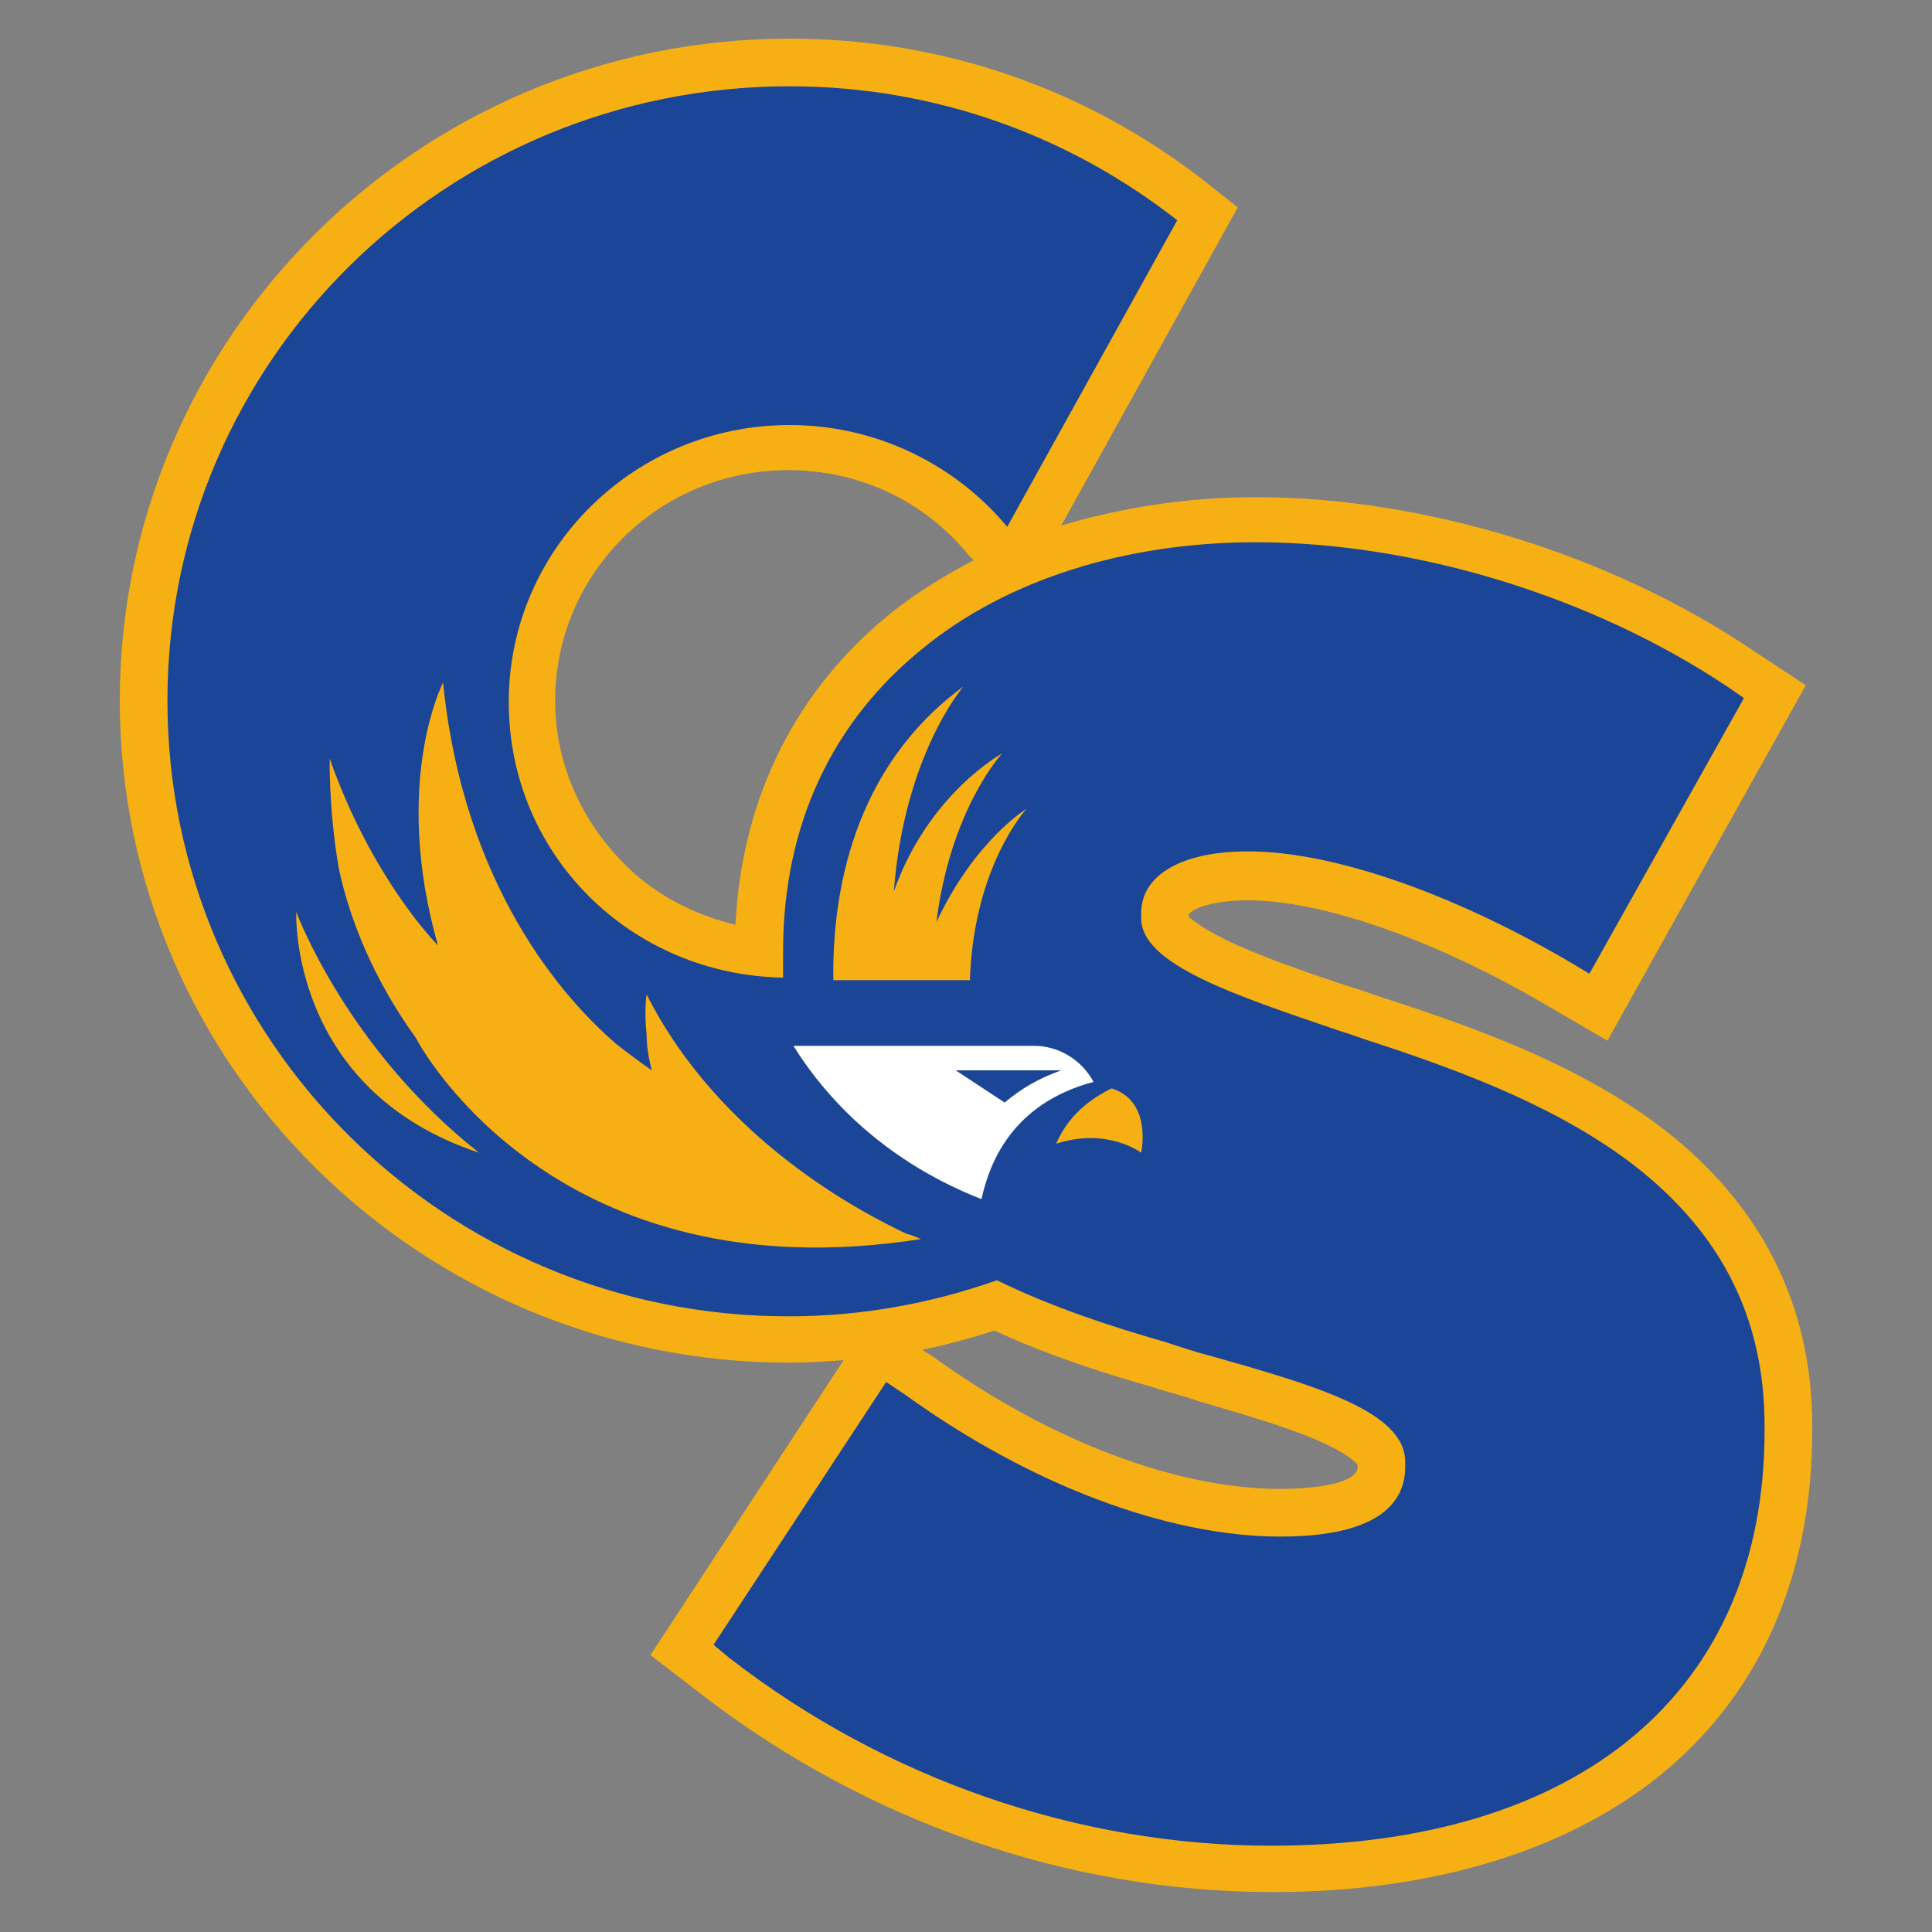 <?xml version="1.0" encoding="utf-8"?>
<svg xmlns="http://www.w3.org/2000/svg" id="Layer_1" style="enable-background:new 0 0 150 150;" version="1.1" viewBox="0 0 150 150" x="0px" y="0px">
<rect x="0" y="0" width="150" height="150" fill="#808080" stroke="none"/>
<style type="text/css">
	.st0{fill:#1B4596;}
	.st1{fill:#F7B014;}
	.st2{fill:#FFFFFF;}
</style>
<g>
	<path class="st0" d="M98.7,145.3c-15.5,0-30.9-5.4-43.4-15.1l-2.7-2.1l15.6-23.7l3.2,2.3c9.4,6.7,19.6,10.6,28,10.6&#xA;		c3.5,0,7.7-0.6,7.7-3.3v-0.4c0-1.1-1.8-2.2-3.3-2.9c-2.6-1.2-6.3-2.3-10.2-3.4c-1.1-0.3-2.4-0.7-3.6-1.1c-3.6-1-8.2-2.5-12.6-4.6&#xA;		c-5.2,1.7-10.6,2.6-16.1,2.6c-13.4,0-26.1-5.2-35.6-14.6C16.2,80.2,11,67.7,11,54.4s5.2-25.8,14.7-35.2C35.2,9.8,47.8,4.7,61.3,4.7&#xA;		c11.5,0,22.4,3.7,31.4,10.8l1.3,1.1L78.9,43.8c5.5-2.3,11.9-3.6,18.6-3.6c12.8,0,26.9,4.3,37.8,11.6l2.9,1.9l-13.9,24.8l-3.3-1.9&#xA;		c-9.1-5.3-17.9-8.3-24-8.3c-2.9,0-6.2,0.7-6.2,2.8v0.4c0,0.2,0.2,1.2,3.6,2.9c2.7,1.3,6.4,2.6,10.3,3.9l0.1,0c1,0.3,2,0.7,2.9,1&#xA;		c7.2,2.4,14.6,5.2,20.6,9.8c7.3,5.7,10.9,12.8,10.9,21.8v0.4c0,10.5-3.8,19.2-10.9,25.2C121.2,142.2,111,145.3,98.7,145.3&#xA;		L98.7,145.3z M61.3,34.9c-10.9,0-19.7,8.7-19.7,19.5c0,5.1,2,10,5.6,13.6c3.1,3.2,7.2,5.1,11.5,5.7c0-10.2,4.1-18.8,11.6-24.9&#xA;		c2.3-1.9,4.9-3.4,7.8-4.7l-1.6-2C72.8,37.6,67.2,34.9,61.3,34.9L61.3,34.9z"/>
	<path class="st1" d="M129.2,87.7c-6.1-4.7-13.7-7.6-21.1-10c-1-0.3-2-0.7-3-1l0,0c-3.4-1.1-6.5-2.2-9-3.3c-2.7-1.2-3.5-2-3.8-2.2&#xA;		v-0.1c0,0,0-0.1,0-0.1c0.1-0.3,1.5-1.1,4.6-1.1c5.7,0,14.4,3,23.1,8.1l4.8,2.8l15.4-27.6l-4.1-2.7C125,43,110.5,38.6,97.5,38.6&#xA;		c-5.3,0-10.4,0.8-15.1,2.2l13.7-24.7l-2.4-1.9C84.4,6.9,73.2,3,61.3,3c-28.7,0-52,23.1-52,51.4c0,28.3,23.3,51.4,52,51.4&#xA;		c1.4,0,2.8-0.1,4.2-0.2l-15,22.9l3.9,3c12.8,9.9,28.5,15.4,44.4,15.4c12.6,0,23.2-3.3,30.5-9.4c7.5-6.3,11.4-15.4,11.4-26.4v-0.4&#xA;		C140.7,101.4,136.8,93.6,129.2,87.7L129.2,87.7z M137,111.1c0,20.2-14.3,32.2-38.3,32.2c-15,0-30-5.2-42.1-14.6l-1.2-1l13.4-20.4&#xA;		l1.5,1c9.7,7,20.4,11,29.1,11c8,0,9.7-2.9,9.7-5.4v-0.4c0-3.9-6.9-5.9-15-8.2c-1.2-0.3-2.4-0.7-3.6-1.1c-4.2-1.2-8.8-2.7-13.1-4.8&#xA;		c-5.1,1.8-10.5,2.8-16.2,2.8C34.6,102.2,13,80.8,13,54.4S34.6,6.7,61.3,6.7c11.4,0,21.8,3.9,30.1,10.4L78.2,40.9&#xA;		c-4-4.8-10.1-7.9-16.9-7.9c-12,0-21.8,9.6-21.8,21.5S49,75.7,60.8,75.9c0-0.6,0-1.1,0-1.7v-0.4c0-9.7,3.8-17.8,10.9-23.5&#xA;		c6.5-5.3,15.7-8.2,25.8-8.2c12.4,0,26.1,4.2,36.6,11.2l1.3,0.9l-12,21.4l-1.5-0.9c-9.4-5.5-18.6-8.6-25-8.6c-5.1,0-8.3,1.8-8.3,4.8&#xA;		v0.4c0,3.6,7.4,6,15.3,8.7c1,0.3,2,0.7,3,1c7,2.3,14.3,5.1,20,9.5c6.8,5.3,10.1,11.9,10.1,20.2V111.1z M71.6,104.8&#xA;		c1.9-0.4,3.8-0.9,5.6-1.5c4.3,2,8.8,3.4,12.3,4.4c1.2,0.4,2.5,0.7,3.6,1.1c3.4,1,6.5,1.9,8.9,2.9c2.6,1.1,3.2,1.8,3.4,2v0.2&#xA;		c0,1.2-3,1.7-6,1.7c-8,0-17.9-3.7-27-10.3L71.6,104.8L71.6,104.8z M75.6,43.5c-2.3,1.2-4.4,2.5-6.3,4c-7.5,6-11.7,14.4-12.2,24.3&#xA;		c-3.3-0.8-6.4-2.4-8.8-4.9c-3.3-3.4-5.2-7.8-5.2-12.5c0-9.9,8.1-17.9,18.1-17.9c5.5,0,10.6,2.4,14,6.6L75.6,43.5z"/>
	<path class="st2" d="M84.9,84c-0.9-1.7-2.7-2.8-4.6-2.8H61.6c4.5,7.2,11,10.5,14.6,11.9C76.8,90.4,78.5,85.7,84.9,84L84.9,84z&#xA;		 M82.4,83.1c-1.7,0.6-3.1,1.4-4.4,2.5l-3.8-2.5H82.4z"/>
	<path class="st1" d="M23,70.8c0,0-0.6,13.8,14.2,18.7C26.9,81.4,23,70.8,23,70.8z"/>
	<path class="st1" d="M64.7,76.1h10.6c0.3-8.9,4.4-13.3,4.4-13.3s-4,2.4-7,8.8c1.1-8.8,5.1-13.1,5.1-13.1s-5.7,3.1-8.4,10.7&#xA;		c0.8-10.6,5.4-15.9,5.4-15.9C66.2,59.6,64.6,69.4,64.7,76.1L64.7,76.1z"/>
	<path class="st1" d="M50.2,77.2c0,0-0.2,1.2,0,3.1c0,1,0.2,2,0.4,2.8c-1-0.7-1.8-1.3-2.7-2C43.7,77.5,36,68.8,34.4,53&#xA;		c0,0-4,7.7-0.4,20.4c0,0-5.1-5.1-8.4-14.5c0,0-0.1,3.8,0.7,8.5c0.8,3.8,2.6,8.5,6,13.2c0.5,1,11.1,20,39.2,15.6&#xA;		c-0.3-0.1-0.6-0.3-1.1-0.4C67,94.2,55.9,88.5,50.2,77.2L50.2,77.2z"/>
	<path class="st1" d="M86.3,84.5c-1,0.5-3.2,1.7-4.3,4.3c4-1.3,6.6,0.7,6.6,0.7S89.5,85.5,86.3,84.5L86.3,84.5z"/>
</g>
</svg>